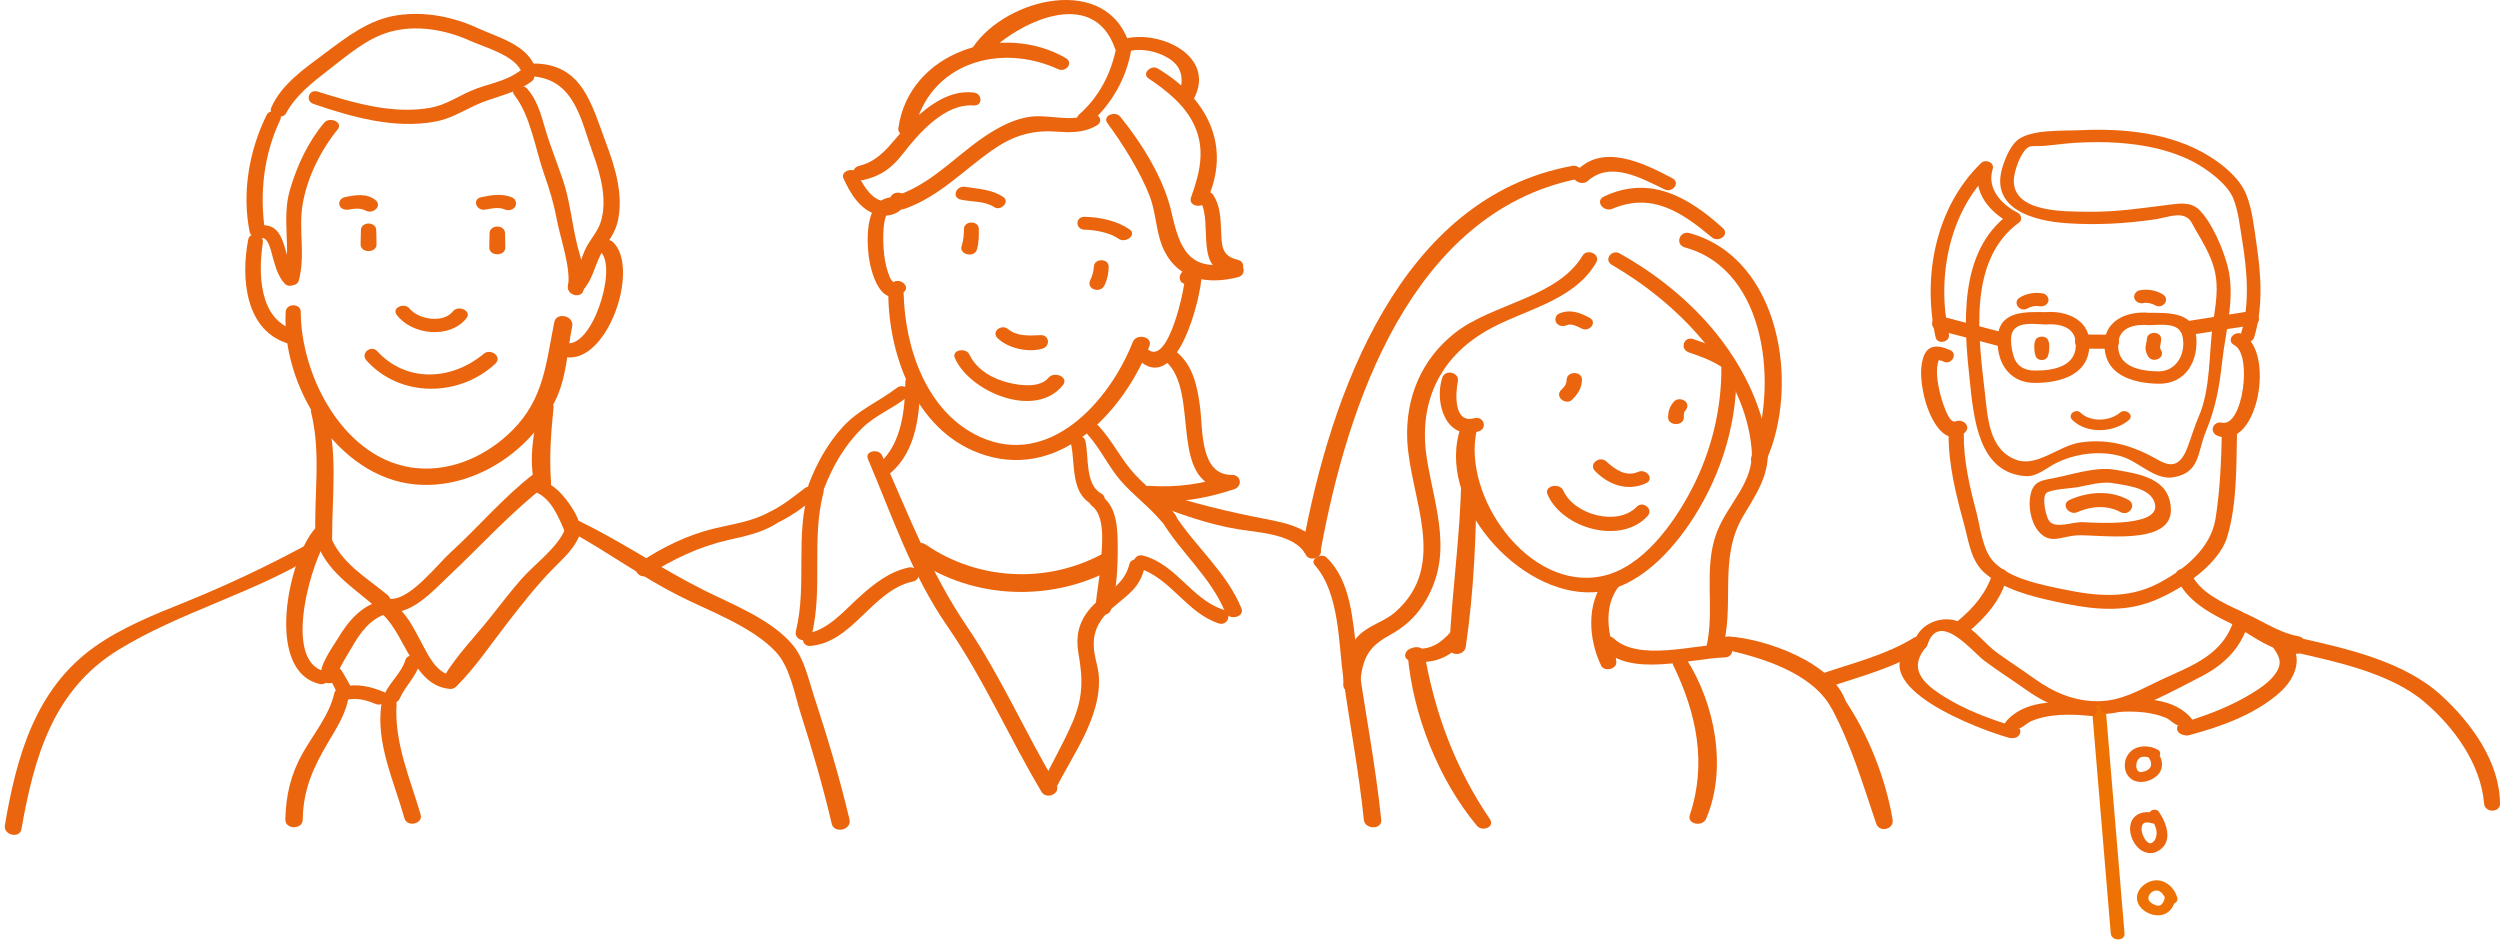 <?xml version="1.0" encoding="UTF-8"?>
<svg width="458px" height="173px" viewBox="0 0 458 173" version="1.1" xmlns="http://www.w3.org/2000/svg" xmlns:xlink="http://www.w3.org/1999/xlink">
    <!-- Generator: Sketch 49.3 (51167) - http://www.bohemiancoding.com/sketch -->
    <title>feiten/werknemerstevredenheid</title>
    <desc>Created with Sketch.</desc>
    <defs></defs>
    <g id="Feiten-op-een-rij" stroke="none" stroke-width="1" fill="none" fill-rule="evenodd">
        <g id="Feiten-en-cijfers-geluk" transform="translate(-411, -1481)" fill-rule="nonzero">
            <g id="werknemerstevredenheid" transform="translate(338, 1393)">
                <g id="Group-2">
                    <g id="Group">
                        <g id="feiten/werknemerstevredenheid" transform="translate(73, 87)">
                            <g id="Group-181" transform="translate(0, 0.053)" fill="#EA650D">
                                <path d="M163.374,37.087 C158.552,37.36 158.741,44.52 159.15,47.898 C159.486,50.676 161.357,57.703 165.532,54.501 C166.867,53.477 165.02,51.933 163.807,52.545 C163.4,52.749 163.899,52.828 163.44,52.403 C163.076,52.067 162.895,51.4 162.729,50.954 C162.211,49.559 161.986,48.031 161.883,46.555 C161.802,45.4 161.486,39.644 163.374,39.45 C165.042,39.278 165.123,36.988 163.374,37.087" id="Fill-1"></path>
                                <path d="M162.735,54.772 C162.817,66.67 168.227,80.654 180.633,84.394 C194.575,88.596 205.954,76.148 210.571,64.355 C211.257,62.604 208.172,61.948 207.52,63.611 C203.292,74.41 192.24,86.84 179.471,80.95 C169.743,76.462 165.81,64.763 165.548,54.772 C165.506,53.168 162.724,53.161 162.735,54.772" id="Fill-3"></path>
                                <path d="M208.45,66.756 C215.54,73.619 220.042,55.569 220.142,51.318 C220.166,50.339 219.06,49.871 218.242,50.044 C217.794,50.139 217.51,50.353 217.106,50.484 C215.665,50.952 215.827,53.138 217.489,52.964 C218.038,52.907 218.64,52.676 219.04,52.591 C218.407,52.167 217.773,51.742 217.14,51.318 C217.084,53.79 214.104,67.776 210.409,65.048 C209.192,64.149 207.146,65.494 208.45,66.756" id="Fill-5"></path>
                                <path d="M199.532,21.894 C195.977,23.442 192.149,21.795 188.468,22.374 C186.104,22.745 183.844,23.811 181.812,25.037 C175.914,28.594 171.46,34.108 164.879,36.558 C163.02,37.249 163.886,39.855 165.707,39.212 C172.042,36.976 176.349,32.266 181.735,28.487 C185.381,25.929 188.828,24.76 193.287,25.051 C196.049,25.232 198.463,25.352 200.905,23.94 C202.461,23.04 200.959,21.272 199.532,21.894" id="Fill-7"></path>
                                <path d="M206.924,9.164 C202.912,-3.977 184.35,0.512 178.237,9.607 C177.338,10.944 179.534,12.194 180.523,11.155 C186.319,5.061 200.17,-1.752 204.26,9.805 C204.77,11.245 207.405,10.739 206.924,9.164" id="Fill-9"></path>
                                <path d="M195.216,11.564 C183.729,4.93 166.53,10.4 164.573,24.452 C164.364,25.953 167.18,26.228 167.495,24.799 C170.2,12.525 183.135,8.698 193.839,13.616 C195.267,14.272 196.769,12.46 195.216,11.564" id="Fill-12"></path>
                                <path d="M178.342,17.891 C173.914,17.432 170.486,20.098 167.314,22.874 C163.93,25.837 162.033,30.231 157.412,31.325 C155.488,31.78 156.406,34.355 158.224,33.919 C161.477,33.139 163.408,31.701 165.428,29.093 C168.362,25.305 173.096,19.893 178.342,20.267 C180.09,20.391 180.026,18.065 178.342,17.891" id="Fill-14"></path>
                                <path d="M154.516,33.599 C155.791,36.465 157.743,39.699 161.085,40.361 C163.04,40.748 165.389,39.934 165.943,37.844 C166.393,36.145 163.659,35.611 163.109,37.158 C162.834,37.929 161.988,37.9 161.326,37.679 C159.249,36.987 157.928,34.474 157.029,32.676 C156.436,31.494 153.922,32.266 154.516,33.599" id="Fill-16"></path>
                                <path d="M202.885,23.513 C205.698,27.336 208.914,32.448 210.618,36.864 C211.87,40.111 211.743,43.746 213.292,46.882 C215.943,52.246 221.363,53.11 226.758,51.736 C228.713,51.238 227.784,48.665 225.932,49.088 C217.751,50.954 216.078,46.358 214.601,39.779 C213.232,33.678 209.143,27.128 205.229,22.321 C204.307,21.188 201.881,22.148 202.885,23.513" id="Fill-18"></path>
                                <path d="M207.103,10.236 C209.379,9.806 212.05,10.383 214.015,11.581 C216.548,13.126 216.903,15.287 216.066,17.966 C215.603,19.451 218.101,20.273 218.765,18.966 C222.702,11.219 212.732,6.574 206.384,7.965 C204.657,8.343 205.501,10.539 207.103,10.236" id="Fill-20"></path>
                                <path d="M210.395,15.304 C213.808,17.611 217.195,20.252 218.9,24.118 C220.833,28.498 219.77,32.778 218.204,37.086 C217.586,38.783 220.384,39.226 221.058,37.778 C225.778,27.634 221.114,18.828 212.031,13.459 C210.896,12.789 209.108,14.435 210.395,15.304" id="Fill-22"></path>
                                <path d="M219.899,37.831 C222.365,41.946 218.393,51.269 226.317,51.087 C227.887,51.05 228.393,48.91 226.712,48.526 C223.694,47.834 223.812,45.797 223.703,43.044 C223.613,40.8 223.51,38.574 222.249,36.636 C221.427,35.374 219.035,36.391 219.899,37.831" id="Fill-24"></path>
                                <path d="M176.602,42.874 C176.584,43.934 176.513,44.98 176.178,45.992 C175.64,47.618 178.518,48.233 178.972,46.666 C179.336,45.406 179.335,44.172 179.316,42.874 C179.292,41.33 176.627,41.327 176.602,42.874" id="Fill-26"></path>
                                <path d="M200.397,49.783 C200.356,50.616 200.13,51.476 199.754,52.223 C198.885,53.948 201.607,54.815 202.363,53.185 C202.857,52.121 203.119,50.958 203.111,49.783 C203.101,48.232 200.474,48.242 200.397,49.783" id="Fill-28"></path>
                                <path d="M182.756,62.899 C184.652,64.769 188.46,65.601 191.004,64.807 C192.478,64.347 192.255,62.276 190.624,62.346 C188.622,62.433 186.327,62.621 184.675,61.229 C183.515,60.251 181.516,61.676 182.756,62.899" id="Fill-30"></path>
                                <path d="M174.933,66.547 C177.652,72.75 189.65,77.823 194.717,71.517 C195.899,70.047 193.157,68.868 192.082,70.159 C190.496,72.064 186.93,71.576 184.852,71.08 C181.906,70.375 178.948,68.737 177.604,65.904 C176.96,64.547 174.272,65.038 174.933,66.547" id="Fill-32"></path>
                                <path d="M198.671,43.024 C200.664,43.076 203.261,43.523 204.924,44.691 C206.212,45.596 208.371,43.95 206.913,42.954 C204.593,41.37 201.453,40.704 198.671,40.668 C196.953,40.647 196.959,42.98 198.671,43.024" id="Fill-34"></path>
                                <path d="M183.816,37.058 C181.753,35.633 179.198,35.549 176.794,35.175 C175.155,34.92 174.25,37.137 176.051,37.525 C178.06,37.958 180.4,37.731 182.171,38.913 C183.294,39.662 185.086,37.936 183.816,37.058" id="Fill-36"></path>
                                <path d="M165.862,70.891 C165.786,76.061 165.208,82.016 161.208,85.739 C159.863,86.99 162.011,88.569 163.237,87.516 C167.89,83.513 168.559,76.648 168.562,70.891 C168.562,69.355 165.884,69.353 165.862,70.891" id="Fill-38"></path>
                                <path d="M196.227,82.334 C197.018,86.062 196.085,91.474 200.277,93.444 C201.748,94.137 203.301,92.231 201.697,91.322 C198.741,89.649 199.512,84.579 198.837,81.708 C198.493,80.24 195.896,80.774 196.227,82.334" id="Fill-40"></path>
                                <path d="M199.262,80.552 C201.605,83.153 203.049,86.41 205.345,89.052 C207.653,91.707 210.524,93.769 212.782,96.481 C213.787,97.688 216.39,96.639 215.289,95.196 C213.189,92.443 210.375,90.49 208.024,87.986 C205.41,85.203 203.814,81.662 201.176,78.886 C200.116,77.772 198.118,79.283 199.262,80.552" id="Fill-42"></path>
                                <path d="M164.336,71.978 C160.925,74.602 157.282,75.957 154.325,79.24 C151.565,82.305 149.582,85.891 148.134,89.737 C147.516,91.376 150.386,91.966 150.982,90.427 C152.567,86.326 154.725,82.573 157.861,79.454 C160.31,77.02 163.587,75.803 166.25,73.644 C167.598,72.55 165.524,71.064 164.336,71.978" id="Fill-44"></path>
                                <path d="M148.252,90.536 C145.564,99.03 147.915,108.015 145.804,116.596 C145.376,118.335 148.304,118.945 148.705,117.3 C150.811,108.685 148.609,99.75 150.862,91.163 C151.269,89.614 148.707,89.099 148.252,90.536" id="Fill-46"></path>
                                <path d="M148.406,119.284 C156.229,118.71 159.747,109.113 167.229,107.482 C169.14,107.065 168.226,104.528 166.427,104.921 C162.927,105.683 160.147,107.879 157.53,110.222 C154.74,112.721 151.894,116.221 148.044,116.957 C146.555,117.241 146.921,119.392 148.406,119.284" id="Fill-48"></path>
                                <path d="M159.002,85.02 C163.479,95.561 167.014,106.212 173.577,115.704 C180.213,125.3 184.856,136.043 190.823,146.038 C191.716,147.533 194.48,146.302 193.494,144.659 C187.796,135.144 183.372,124.876 177.125,115.688 C170.424,105.831 166.455,95.202 161.606,84.396 C161.002,83.051 158.378,83.551 159.002,85.02" id="Fill-50"></path>
                                <path d="M193.34,145.566 C196.523,139.193 201.909,132.126 201.29,124.624 C201.174,123.226 200.704,121.92 200.497,120.546 C199.962,117.006 201.15,114.593 203.85,112.261 C206.591,109.893 208.768,108.726 209.661,105 C210.059,103.345 207.273,102.77 206.896,104.332 C205.878,108.542 201.932,109.622 199.467,112.725 C197.534,115.158 197.056,117.675 197.576,120.662 C198.405,125.409 198.425,128.709 196.493,133.248 C194.831,137.151 192.642,140.809 190.84,144.648 C190.23,145.948 192.746,146.754 193.34,145.566" id="Fill-52"></path>
                                <path d="M208.678,105.063 C214.52,106.927 217.393,113.201 223.234,115.144 C224.974,115.723 225.856,113.214 224.029,112.61 C218.289,110.709 215.502,104.34 209.414,102.733 C207.77,102.299 206.979,104.521 208.678,105.063" id="Fill-54"></path>
                                <path d="M212.863,96.434 C216.353,102.219 221.876,106.758 224.449,113.086 C225.1,114.689 228.113,114.051 227.419,112.364 C224.692,105.741 219.048,101.151 215.207,95.242 C214.389,93.984 211.998,95 212.863,96.434" id="Fill-56"></path>
                                <path d="M200.026,93.603 C202.488,95.495 201.906,100.493 201.758,103.2 C201.591,106.271 200.891,109.287 200.703,112.341 C200.611,113.832 203.123,114.005 203.52,112.675 C204.61,109.031 204.794,104.708 204.767,100.936 C204.746,97.939 204.646,93.868 201.945,91.933 C200.739,91.069 198.64,92.539 200.026,93.603" id="Fill-58"></path>
                                <path d="M142.948,96.471 C145.266,95.297 147.393,93.749 149.381,92.082 C150.743,90.939 148.64,89.462 147.431,90.383 C145.529,91.832 143.713,93.324 141.582,94.437 C140.021,95.253 141.544,97.183 142.948,96.471" id="Fill-60"></path>
                                <path d="M141.016,94.711 C137.815,96.513 134.37,96.911 130.859,97.765 C125.897,98.972 121.389,101.182 117.155,104.016 C115.557,105.085 117.153,107.242 118.67,106.297 C123.369,103.369 128.03,101.101 133.446,99.868 C136.624,99.145 139.608,98.547 142.4,96.774 C143.89,95.828 142.424,93.918 141.016,94.711" id="Fill-62"></path>
                                <path d="M210.667,93.014 C215.907,95.027 221.244,96.994 226.8,97.902 C230.565,98.516 237.305,98.773 239.249,102.63 C239.897,103.916 242.422,103.12 241.935,101.636 C240.651,97.721 235.333,96.702 231.829,96.026 C224.934,94.695 218.41,93.111 211.708,90.868 C210.395,90.428 209.212,92.455 210.667,93.014" id="Fill-64"></path>
                                <path d="M240.885,104.493 C245.414,109.616 245.197,118.743 246.089,125.151 C247.296,133.817 248.974,142.432 249.855,151.138 C250.039,152.963 253.225,152.962 253.039,151.138 C251.996,140.868 249.945,130.722 248.571,120.49 C247.78,114.593 247.549,107.431 243.01,103.065 C242.089,102.18 239.879,103.355 240.885,104.493" id="Fill-66"></path>
                                <path d="M199.628,23.571 C203.655,20.078 206.449,15.166 207.268,9.884 C207.519,8.267 204.836,7.694 204.569,9.235 C203.722,14.125 201.458,18.603 197.714,21.905 C196.419,23.047 198.479,24.567 199.628,23.571" id="Fill-68"></path>
                                <path d="M213.49,67.095 C220.227,72.785 213.307,90.696 225.684,90.626 C225.55,89.75 225.416,88.874 225.281,87.998 C220.298,89.607 215.752,90.295 210.531,89.957 C208.943,89.854 208.456,92.322 210.136,92.525 C215.788,93.208 220.703,92.335 226.088,90.578 C227.659,90.065 227.415,87.935 225.684,87.95 C219.794,88.002 220.388,79.615 219.849,75.518 C219.348,71.709 218.594,67.905 215.478,65.357 C214.259,64.36 212.115,65.934 213.49,67.095" id="Fill-70"></path>
                                <path d="M45.481,44.793 C44.115,51.815 44.849,61.673 53.026,63.954 C54.834,64.458 55.719,61.936 53.837,61.359 C47.419,59.394 47.3,50.907 48.153,45.436 C48.401,43.843 45.779,43.263 45.481,44.793" id="Fill-72"></path>
                                <path d="M52.341,58.055 C51.559,71.556 61.727,88.343 76.039,89.691 C82.891,90.336 89.695,87.658 94.84,83.209 C97.631,80.797 99.963,77.84 101.623,74.545 C103.868,70.088 103.852,65.554 104.82,60.759 C105.223,58.763 101.927,58.054 101.546,59.952 C100.033,67.484 99.647,73.969 93.921,79.728 C89.367,84.309 83.025,87.294 76.483,86.726 C63.276,85.578 55.118,70.093 55.098,58.055 C55.095,56.475 52.432,56.492 52.341,58.055" id="Fill-74"></path>
                                <path d="M102.805,66.159 C110.887,68.908 117.465,50.242 112.318,45.311 C111.047,44.094 108.835,45.798 110.155,47.218 C113.076,50.364 108.364,65.1 103.562,63.756 C101.868,63.283 101.078,65.572 102.805,66.159" id="Fill-76"></path>
                                <path d="M56.998,76.491 C58.903,84.271 57.443,91.907 57.809,99.755 C57.889,101.495 60.853,101.512 60.846,99.755 C60.809,91.811 61.997,83.589 59.643,75.856 C59.196,74.393 56.612,74.915 56.998,76.491" id="Fill-78"></path>
                                <path d="M98.678,75.274 C97.897,79.905 96.724,85.124 97.991,89.754 C98.377,91.168 101.069,90.97 100.953,89.401 C100.606,84.684 100.931,80.298 101.412,75.597 C101.556,74.2 98.906,73.925 98.678,75.274" id="Fill-80"></path>
                                <path d="M57.847,99.788 C59.553,105.376 64.447,108.4 68.663,112.002 C70.1,113.23 72.593,111.27 70.986,109.938 C67.064,106.686 62.461,104.13 60.519,99.145 C59.967,97.73 57.362,98.198 57.847,99.788" id="Fill-82"></path>
                                <path d="M70.597,113.031 C75.215,113.97 79.4,109.107 82.39,106.297 C88.215,100.822 93.679,94.725 100.018,89.846 C101.656,88.586 99.186,86.676 97.721,87.806 C92.184,92.08 87.698,97.466 82.537,102.158 C80.072,104.4 74.987,111.081 71.352,110.635 C69.702,110.432 68.738,112.653 70.597,113.031" id="Fill-84"></path>
                                <path d="M97.895,90.999 C100.981,92.174 102.293,95.603 103.484,98.374 C104.008,99.593 106.516,99.672 106.385,98.028 C106.23,96.076 104.918,94.031 103.754,92.517 C102.478,90.859 100.966,89.478 98.944,88.835 C97.618,88.413 96.421,90.439 97.895,90.999" id="Fill-86"></path>
                                <path d="M103.491,97.973 C102.024,101.398 97.964,104.255 95.512,107.045 C93.582,109.242 91.808,111.56 89.997,113.853 C87.136,117.472 83.659,120.988 81.291,124.951 C80.422,126.406 82.614,127.696 83.71,126.598 C87.168,123.13 90.055,118.79 93.064,114.929 C95.721,111.52 98.365,108.122 101.411,105.044 C103.457,102.979 105.271,101.414 106.325,98.66 C106.954,97.015 104.129,96.486 103.491,97.973" id="Fill-88"></path>
                                <path d="M82.852,124.736 C79.802,124.247 78.319,120.707 76.996,118.273 C75.689,115.87 74.392,113.086 72.01,111.57 C70.734,110.757 68.992,112.465 70.212,113.618 C74.316,117.49 75.85,126.709 82.477,127.156 C83.984,127.258 84.435,124.99 82.852,124.736" id="Fill-90"></path>
                                <path d="M70.31,110.925 C66.438,111.591 63.798,114.698 61.905,117.9 C60.884,119.626 58.29,122.971 58.846,125.136 C59.224,126.612 61.949,126.369 61.877,124.774 C61.827,123.638 63.761,120.769 64.459,119.539 C66.011,116.809 67.851,114.235 71.064,113.315 C72.854,112.802 71.991,110.637 70.31,110.925" id="Fill-92"></path>
                                <path d="M59.269,123.879 C51.733,121.745 57.094,103.451 60.202,99.276 C61.203,97.931 58.836,96.572 57.827,97.662 C52.846,103.04 48.407,123.839 58.523,126.242 C60.187,126.638 61.021,124.376 59.269,123.879" id="Fill-94"></path>
                                <path d="M104.794,98.482 C111.383,102.128 117.464,106.572 124.185,109.996 C129.816,112.865 137.629,115.623 142.063,120.294 C144.751,123.126 145.526,128.009 146.669,131.591 C148.801,138.279 150.777,145.018 152.369,151.856 C152.805,153.729 156.089,153.031 155.624,151.055 C153.82,143.408 151.549,135.878 149.103,128.413 C148.085,125.305 147.347,121.624 145.197,119.061 C141.294,114.408 134.174,111.691 128.871,109.029 C121.12,105.138 113.949,100.228 106.174,96.424 C104.751,95.729 103.23,97.617 104.794,98.482" id="Fill-96"></path>
                                <path d="M66.12,43.1 C66.094,43.964 66.073,44.825 66.06,45.688 C66.036,47.365 69.01,47.37 68.985,45.688 C68.973,44.825 68.952,43.964 68.926,43.1 C68.877,41.498 66.17,41.495 66.12,43.1" id="Fill-98"></path>
                                <path d="M89.685,43.676 L89.635,46.264 C89.603,47.95 92.607,47.953 92.575,46.264 L92.525,43.676 C92.495,42.052 89.715,42.049 89.685,43.676" id="Fill-100"></path>
                                <path d="M72.684,58.648 C75.516,62.36 82.401,63.064 85.442,59.264 C86.535,57.897 83.949,56.742 82.964,57.996 C81.215,60.225 76.631,59.485 75.016,57.462 C74.1,56.316 71.672,57.321 72.684,58.648" id="Fill-102"></path>
                                <path d="M67.121,66.959 C73.227,73.83 84.09,73.745 90.716,67.605 C92.115,66.308 89.9,64.689 88.618,65.76 C82.753,70.661 74.468,71.132 69.075,65.255 C68.014,64.098 65.963,65.655 67.121,66.959" id="Fill-104"></path>
                                <path d="M97.878,12.878 C96.167,9.013 91.042,7.726 87.456,6.071 C82.943,3.99 77.775,3.003 72.825,3.736 C67.625,4.507 63.571,7.676 59.483,10.739 C55.884,13.436 51.511,16.395 49.693,20.68 C49.072,22.146 51.732,22.965 52.418,21.69 C54.186,18.404 57.21,16.056 60.12,13.815 C63.562,11.166 67.182,7.964 71.434,6.779 C76.186,5.454 81.513,6.361 85.946,8.344 C88.759,9.602 93.898,10.959 95.398,13.788 C96.005,14.935 98.463,14.202 97.878,12.878" id="Fill-106"></path>
                                <path d="M48.884,21.944 C45.632,28.472 44.296,36.24 45.735,43.43 C46.007,44.791 48.731,44.53 48.525,43.1 C47.532,36.186 48.351,29.198 51.358,22.852 C51.966,21.569 49.47,20.768 48.884,21.944" id="Fill-108"></path>
                                <path d="M47.967,44.566 C49.261,44.424 49.748,47.36 50.018,48.267 C50.507,49.92 50.96,51.589 52.145,52.889 C53.226,54.076 55.342,52.471 54.143,51.142 C51.76,48.5 52.792,41.616 47.608,42.253 C46.113,42.436 46.497,44.727 47.967,44.566" id="Fill-110"></path>
                                <path d="M54.744,52.331 C56.003,47.668 54.642,42.976 55.457,38.288 C56.302,33.419 58.754,28.493 61.845,24.674 C62.945,23.313 60.393,22.248 59.397,23.423 C56.445,26.907 54.35,31.428 53.095,35.799 C51.585,41.059 53.355,46.423 52.12,51.701 C51.755,53.262 54.348,53.799 54.744,52.331" id="Fill-112"></path>
                                <path d="M57.467,19.999 C64.45,22.393 72.201,24.592 79.648,23.241 C82.431,22.736 84.51,21.445 87.021,20.261 C90.58,18.582 94.14,18.266 97.367,15.876 C98.935,14.716 96.587,12.926 95.195,13.959 C92.44,16.004 89.22,16.282 86.177,17.629 C83.66,18.745 81.612,20.186 78.849,20.69 C71.991,21.941 64.667,19.77 58.189,17.721 C56.598,17.218 55.821,19.435 57.467,19.999" id="Fill-114"></path>
                                <path d="M97.719,14.948 C105.326,15.643 106.449,23.04 108.637,29.073 C110.018,32.883 111.309,37.595 110.06,41.594 C109.513,43.346 108.227,44.689 107.396,46.281 C106.318,48.348 106.077,50.712 104.41,52.507 C103.097,53.921 105.375,55.673 106.558,54.4 C108.551,52.254 108.739,50.228 110.019,47.632 C111.06,45.519 112.571,43.994 113.137,41.648 C114.297,36.839 112.74,31.701 111.057,27.232 C108.389,20.145 106.755,12.591 97.719,12.586 C95.97,12.585 96.039,14.795 97.719,14.948" id="Fill-116"></path>
                                <path d="M94.246,18.39 C97.22,22.178 98.11,28.424 99.718,32.947 C100.672,35.629 101.474,38.301 101.996,41.102 C102.648,44.598 104.616,49.988 104.066,53.399 C103.793,55.102 106.602,55.713 106.9,54.085 C107.462,51.022 106.489,48.843 105.765,45.918 C104.754,41.832 104.446,37.79 103.078,33.768 C101.99,30.572 100.724,27.48 99.788,24.233 C99.052,21.679 98.354,19.239 96.59,17.198 C95.644,16.104 93.199,17.057 94.246,18.39" id="Fill-118"></path>
                                <path d="M88.877,39.351 C89.91,39.165 91.395,38.843 92.396,39.294 C93.057,39.591 93.927,39.484 94.354,38.844 C94.742,38.261 94.49,37.412 93.84,37.131 C92.021,36.344 90.031,36.676 88.155,37.073 C86.419,37.44 87.272,39.64 88.877,39.351" id="Fill-120"></path>
                                <path d="M63.856,39.348 C65.01,39.148 66.032,39.005 67.094,39.569 C68.303,40.21 70.091,38.696 68.812,37.623 C67.228,36.295 64.993,36.664 63.136,37.076 C62.49,37.22 61.998,37.861 62.191,38.525 C62.4,39.235 63.211,39.459 63.856,39.348" id="Fill-122"></path>
                                <path d="M74.268,121.871 C73.573,124.135 71.592,125.755 70.562,127.859 C69.682,129.655 72.514,130.571 73.261,128.857 C74.253,126.585 76.22,124.966 76.885,122.499 C77.302,120.951 74.711,120.427 74.268,121.871" id="Fill-124"></path>
                                <path d="M60.318,125.079 C60.848,126.135 61.495,127.132 61.844,128.268 C62.067,128.989 62.906,129.268 63.585,129.131 C65.429,128.756 67.098,129.192 68.799,129.905 C70.361,130.559 72.019,128.416 70.273,127.695 C67.82,126.683 65.466,126.168 62.833,126.745 L64.573,127.609 C64.135,126.261 63.337,125.121 62.649,123.894 C61.911,122.578 59.58,123.609 60.318,125.079" id="Fill-126"></path>
                                <path d="M69.873,129.951 C68.823,137.156 72.203,144.088 74.1,150.875 C74.564,152.539 77.57,151.913 77.056,150.156 C75.104,143.497 72.215,137.029 72.65,129.951 C72.751,128.333 70.095,128.43 69.873,129.951" id="Fill-128"></path>
                                <path d="M61.254,127.911 C60.353,131.963 57.406,135.435 55.412,138.995 C53.262,142.836 52.356,146.721 52.276,151.103 C52.242,152.949 55.45,152.954 55.468,151.103 C55.523,145.55 57.445,141.423 60.21,136.784 C61.808,134.103 63.549,131.379 63.919,128.225 C64.08,126.859 61.54,126.621 61.254,127.911" id="Fill-130"></path>
                                <path d="M56.199,100.75 C48.969,104.659 41.585,108.151 33.964,111.235 C28.226,113.557 22.422,115.837 17.339,119.44 C6.469,127.146 3.015,139.571 0.897,152.134 C0.589,153.966 3.613,154.615 3.921,152.871 C6.248,139.715 9.674,127.355 21.721,119.975 C33.015,113.057 46.18,109.719 57.565,102.784 C59.061,101.873 57.595,99.995 56.199,100.75" id="Fill-132"></path>
                                <path d="M167.799,103.522 C178.338,110.775 192.494,111.24 203.629,105.294 C205.688,104.195 203.711,101.482 201.813,102.497 C191.69,107.902 179.14,107.279 169.615,100.725 C167.837,99.501 165.894,102.211 167.799,103.522" id="Fill-134"></path>
                                <path d="M315.344,67.736 C315.495,75.687 313.549,83.621 309.865,90.668 C306.607,96.898 300.895,104.92 293.541,106.486 C280.033,109.362 267.827,91.812 270.531,79.812 C270.92,78.081 268.229,77.544 267.662,79.117 C262.77,92.699 278.204,110.21 291.945,109.447 C299.893,109.007 306.338,101.936 310.333,95.661 C315.564,87.444 318.541,77.497 318.058,67.736 C317.982,66.198 315.315,66.184 315.344,67.736" id="Fill-136"></path>
                                <path d="M299.849,93.784 C296.324,97.436 288.369,95.251 286.415,90.842 C285.74,89.314 282.806,89.907 283.514,91.546 C286.187,97.737 296.914,100.841 301.818,95.503 C303.008,94.206 300.95,92.643 299.849,93.784" id="Fill-138"></path>
                                <path d="M300.132,87.387 C297.853,88.372 295.9,86.961 294.26,85.473 C293.052,84.375 290.944,85.945 292.227,87.254 C294.721,89.8 298.176,91.02 301.533,89.48 C303.184,88.723 301.597,86.754 300.132,87.387" id="Fill-140"></path>
                                <path d="M287.011,70.496 C286.981,71.391 286.586,71.811 286.02,72.368 C284.716,73.647 286.909,75.306 288.048,74.144 C289.079,73.09 289.795,72.02 289.817,70.496 C289.839,68.891 287.066,68.894 287.011,70.496" id="Fill-142"></path>
                                <path d="M306.733,74.451 C305.911,75.307 305.615,76.223 305.596,77.395 C305.572,79.049 308.507,79.053 308.488,77.395 C308.481,76.903 308.42,76.542 308.731,76.199 C309.204,75.679 309.305,74.956 308.731,74.451 C308.224,74.004 307.233,73.931 306.733,74.451" id="Fill-144"></path>
                                <path d="M291.165,59.132 C289.358,58.184 287.611,57.548 285.631,58.389 C284.983,58.665 284.752,59.504 285.124,60.08 C285.54,60.726 286.409,60.805 287.058,60.523 C287.951,60.134 289.009,60.785 289.803,61.16 C291.209,61.825 292.73,59.953 291.165,59.132" id="Fill-146"></path>
                                <path d="M295.297,49.473 C307.179,56.366 319.633,68.685 320.899,83.213 C321.429,89.296 316.583,93.113 314.535,98.423 C311.917,105.213 314.311,112.797 312.525,119.827 C312.094,121.522 314.854,122.085 315.359,120.513 C318.093,111.993 314.579,103.393 319.435,95.351 C322.774,89.82 324.965,86.442 323.323,79.673 C319.877,65.471 309.153,54.328 296.709,47.363 C295.278,46.562 293.728,48.562 295.297,49.473" id="Fill-148"></path>
                                <path d="M289.929,47.78 C285.332,55.463 273.528,56.542 266.673,61.84 C260.464,66.64 257.481,73.707 257.805,81.504 C258.246,92.091 265.529,104.39 255.588,113.1 C253.575,114.864 250.787,115.474 248.898,117.385 C246.567,119.743 246.243,123.192 246.084,126.337 C245.994,128.11 248.957,128.061 249.136,126.337 C249.629,121.565 250.558,119.525 254.583,117.31 C257.146,115.899 259.214,114.126 260.796,111.633 C266.405,102.794 262.986,94.535 261.432,85.161 C259.763,75.098 263.47,66.655 272.332,61.537 C279.015,57.677 288.283,56.208 292.418,49.055 C293.308,47.517 290.757,46.397 289.929,47.78" id="Fill-150"></path>
                                <path d="M270.095,77.563 C266.306,78.614 266.625,73.082 267.074,70.841 C267.417,69.128 264.739,68.549 264.219,70.149 C262.741,74.709 264.871,81.763 270.858,79.985 C272.631,79.458 271.791,77.092 270.095,77.563" id="Fill-152"></path>
                                <path d="M316.719,65.988 C314.702,64.663 312.468,63.815 310.188,63.059 C308.496,62.498 307.646,64.919 309.416,65.514 C311.481,66.208 313.454,66.929 315.303,68.104 C316.698,68.99 318.227,66.979 316.719,65.988" id="Fill-154"></path>
                                <path d="M267.7,88.434 C267.563,98.819 266.015,109.121 265.532,119.48 C265.449,121.245 268.275,121.121 268.52,119.48 C270.03,109.357 270.471,98.663 270.491,88.434 C270.495,86.84 267.721,86.837 267.7,88.434" id="Fill-156"></path>
                                <path d="M294.074,107.118 C290.593,111.453 290.983,118.048 293.339,122.9 C293.897,124.051 296.197,123.572 296.11,122.24 C295.989,120.374 295.141,118.561 294.852,116.706 C294.387,113.726 294.703,110.856 296.552,108.386 C297.62,106.959 295.054,105.898 294.074,107.118" id="Fill-158"></path>
                                <path d="M288.032,31.338 C256.485,37.103 243.753,73.274 238.675,100.881 C238.304,102.893 241.62,103.609 241.97,101.693 C246.854,74.983 258.583,40.062 288.795,33.76 C290.629,33.378 289.735,31.027 288.032,31.338" id="Fill-160"></path>
                                <path d="M316.322,119.992 C322.937,121.506 331.823,124.199 335.419,130.493 C336.137,131.752 338.661,131.01 338.149,129.48 C335.746,122.3 323.51,117.999 316.701,117.545 C315.153,117.442 314.763,119.636 316.322,119.992" id="Fill-162"></path>
                                <path d="M335.434,130.484 C339.188,137.472 341.2,144.396 343.721,151.835 C344.297,153.534 347.029,152.912 346.725,151.103 C345.453,143.534 342.284,135.54 337.984,129.174 C337.058,127.803 334.571,128.876 335.434,130.484" id="Fill-164"></path>
                                <path d="M323.573,85.31 C329.792,71.499 326.168,48.227 309.522,43.651 C307.693,43.148 306.768,45.755 308.7,46.286 C323.972,50.477 325.767,72.346 320.868,84.659 C320.247,86.217 322.946,86.703 323.573,85.31" id="Fill-167"></path>
                                <path d="M315.618,42.727 C309.322,37.029 302.249,32.969 293.871,36.937 C292.097,37.776 293.8,39.864 295.376,39.2 C302.704,36.114 308.109,39.852 313.644,44.45 C314.844,45.447 316.947,43.929 315.618,42.727" id="Fill-169"></path>
                                <path d="M306.354,33.587 C301.07,30.8 293.337,26.962 288.534,32.593 C287.459,33.852 289.808,35.068 290.825,34.144 C295.022,30.334 300.652,33.587 304.969,35.65 C306.399,36.334 307.94,34.424 306.354,33.587" id="Fill-171"></path>
                                <path d="M272.958,151.037 C266.567,141.605 262.877,131.67 260.929,120.497 C260.666,118.989 257.757,119.282 257.89,120.86 C258.813,131.822 263.528,143.789 270.59,152.243 C271.523,153.36 273.935,152.477 272.958,151.037" id="Fill-173"></path>
                                <path d="M306.548,122.843 C310.777,131.545 312.74,140.819 309.588,150.201 C308.988,151.984 311.903,152.493 312.57,150.928 C316.49,141.733 314.186,129.861 308.916,121.637 C308.081,120.334 305.819,121.344 306.548,122.843" id="Fill-175"></path>
                                <path d="M316.011,118.956 C310.323,119.031 300.269,122.186 295.633,117.906 C294.431,116.797 292.406,118.335 293.615,119.674 C298.55,125.141 309.748,121.558 316.011,121.385 C317.768,121.338 317.782,118.931 316.011,118.956" id="Fill-177"></path>
                                <path d="M258.387,121.999 C262.319,122.802 265.994,121.415 268.311,118.07 C269.397,116.502 266.779,115.567 265.742,116.751 C263.979,118.766 261.906,120.121 259.108,119.722 C257.522,119.495 256.625,121.641 258.387,121.999" id="Fill-179"></path>
                            </g>
                            <g id="Group-244" transform="translate(395, 99) scale(-1, 1) translate(-395, -99) translate(332, 24)">
                                <path d="M47.275,38.176 C41.132,41.074 44.243,59.492 51.648,56.873 C53.397,56.254 52.629,54.074 50.88,54.436 C47.123,55.215 45.323,41.965 48.659,40.236 C50.251,39.411 48.707,37.501 47.275,38.176" id="Fill-182" fill="#EA650D"></path>
                                <path d="M37.017,93.81 C28.193,95.8 17.667,98.107 10.8,104.361 C5.305,109.367 0.037,116.548 -9e-05,124.256 C-0.008,125.938 2.779,125.902 2.911,124.256 C3.495,116.966 8.414,110.215 13.852,105.594 C20.067,100.313 30.035,98.225 37.841,96.446 C39.802,96 38.867,93.392 37.017,93.81" id="Fill-184" fill="#EA650D"></path>
                                <path d="M56.58,82.03 C55.139,85.49 50.689,87.482 47.49,88.961 C45.665,89.806 47.409,92.11 49.06,91.328 C52.955,89.484 57.7,86.95 59.285,82.68 C59.865,81.113 57.17,80.609 56.58,82.03" id="Fill-187" fill="#EA650D"></path>
                                <path d="M105.828,96.104 C111.159,99.407 117.358,100.967 123.247,102.97 C125.046,103.581 125.956,100.975 124.069,100.341 C118.406,98.436 112.484,96.971 107.347,93.821 C105.833,92.893 104.176,95.08 105.828,96.104" id="Fill-189" fill="#EA650D"></path>
                                <path d="M90.268,82.676 C91.403,86.844 94.068,89.935 97.29,92.682 C98.582,93.784 100.863,92.04 99.402,90.827 C96.437,88.365 94.178,85.754 92.947,82.033 C92.462,80.57 89.836,81.086 90.268,82.676" id="Fill-191" fill="#EA650D"></path>
                                <path d="M101.761,43.315 C102.385,43.004 103.05,42.882 103.752,42.949 C103.341,42.742 102.931,42.537 102.519,42.331 C103.636,44.195 103.029,47.242 102.543,49.192 C102.352,49.958 101.056,54.697 99.792,54.206 C98.199,53.589 96.658,55.359 98.295,56.454 C102.323,59.15 104.892,52.343 105.5,49.616 C105.988,47.43 106.343,44.926 105.727,42.729 C104.984,40.077 103.041,40.095 100.709,41.147 C99.298,41.785 100.414,43.797 101.761,43.315" id="Fill-193" fill="#EA650D"></path>
                                <path d="M76.841,52.607 C74.997,54.39 71.487,54.197 69.586,52.576 C68.623,51.754 66.917,53.037 68.003,53.961 C70.739,56.288 75.721,56.554 78.359,53.929 C79.328,52.967 77.715,51.762 76.841,52.607" id="Fill-195" fill="#EA650D"></path>
                                <path d="M107.309,94.633 C106.386,91.15 102.018,89.526 98.875,91.002 C96.246,92.236 94.374,94.988 92.033,96.66 C89.843,98.224 87.579,99.704 85.385,101.272 C81.813,103.826 78.027,105.505 73.563,105.459 C69.291,105.415 66.001,103.375 62.277,101.633 C56.5,98.93 50.64,97.073 48.679,90.294 C48.25,88.811 45.585,89.362 46.031,90.937 C47.404,95.774 50.59,98.851 55.012,101.08 C59.967,103.578 65.633,106.95 71.172,107.678 C76.875,108.43 82.09,106.716 86.715,103.44 C89.277,101.623 91.972,99.921 94.478,98.041 C96.646,96.413 102.854,88.609 104.912,95.209 C105.323,96.527 107.687,96.056 107.309,94.633" id="Fill-197" fill="#EA650D"></path>
                                <path d="M103.393,38.806 C105.839,27.764 103.457,14.973 95.039,6.848 C94.25,6.087 92.565,6.772 92.933,7.949 C94.06,11.559 91.376,14.41 88.349,15.982 C87.729,16.303 87.444,17.287 88.095,17.758 C97.586,24.657 95.524,38.846 94.369,48.987 C93.849,53.54 93.604,59.469 88.572,61.251 C84.739,62.608 80.835,58.615 76.816,58.051 C71.444,57.296 67.104,58.712 62.495,61.328 C60.009,62.738 58.463,62.154 57.233,58.908 C56.515,57.015 55.993,55.143 55.184,53.289 C53.001,48.286 53.352,41.818 52.611,36.463 C52.127,32.967 51.432,29.75 52.359,26.247 C53.055,23.617 54.461,21.34 55.817,19.012 C56.557,17.742 56.723,16.916 58.09,16.545 C59.473,16.169 61.746,16.97 63.112,17.172 C68.56,17.978 74.038,18.273 79.539,17.881 C85.422,17.462 93.381,15.308 91.196,7.785 C90.736,6.199 89.798,3.944 88.546,2.797 C86.195,0.644 80.13,1.001 76.997,0.854 C69.006,0.477 60.26,1.291 53.304,5.594 C50.636,7.245 47.686,9.65 46.473,12.662 C45.364,15.418 45.04,18.801 44.605,21.71 C43.761,27.355 43.359,33.275 45.036,38.806 C45.456,40.191 47.909,39.66 47.466,38.204 C45.786,32.66 46.319,26.607 47.245,20.967 C47.65,18.494 47.934,15.576 48.913,13.24 C49.984,10.686 53.682,7.893 56.5,6.478 C60.583,4.427 65.174,3.516 69.702,3.18 C72.353,2.983 75.02,3.006 77.671,3.155 C79.721,3.271 81.749,3.584 83.794,3.741 C84.493,3.796 85.904,3.661 86.369,3.94 C87.847,4.822 89.013,8.399 89.067,9.949 C89.279,16.042 79.535,15.722 75.555,15.79 C70.452,15.878 65.555,15.13 60.52,14.491 C58.625,14.25 56.605,13.98 55.127,15.421 C52.786,17.702 50.761,22.545 49.929,25.646 C48.406,31.321 50.269,37.574 50.901,43.279 C51.421,47.976 52.106,51.788 53.893,56.073 C55.473,59.862 54.888,63.614 59.863,64.444 C63.194,65.001 66.226,61.536 69.346,60.611 C73.197,59.468 77.815,60.074 81.35,61.846 C83.024,62.684 84.848,64.355 86.854,64.232 C95.601,63.698 96.415,53.45 97.125,46.888 C98.237,36.613 99.349,23.042 89.876,16.159 C89.791,16.751 89.707,17.343 89.621,17.936 C93.636,15.851 96.818,12.009 95.362,7.348 C94.661,7.715 93.959,8.081 93.256,8.449 C101.047,15.966 103.22,28.017 100.964,38.204 C100.636,39.684 103.08,40.22 103.393,38.806" id="Fill-199" fill="#EA650D"></path>
                                <path d="M48.177,56.197 C48.32,62.423 48.164,69.415 49.993,75.416 C51.656,80.879 59.605,85.809 64.609,87.479 C70.207,89.345 75.956,88.421 81.593,87.184 C85.862,86.248 90.969,84.966 94.363,82.004 C96.946,79.751 97.29,76.318 98.152,73.158 C99.637,67.714 101.081,62.11 101.011,56.43 C100.992,54.805 98.215,54.802 98.235,56.43 C98.296,61.312 97.172,66.101 95.934,70.798 C95.194,73.604 94.807,77.866 92.685,80.003 C89.656,83.053 84.173,84.095 80.141,84.936 C74.131,86.19 68.317,86.828 62.691,83.917 C57.896,81.438 53.003,77.501 52.12,72.052 C51.274,66.84 51.075,61.471 50.954,56.197 C50.917,54.573 48.14,54.57 48.177,56.197" id="Fill-201" fill="#EA650D"></path>
                                <path d="M70.835,63.009 C66.157,63.806 60.512,64.523 60.294,70.25 C60.026,77.271 73.899,74.791 77.716,75.091 C80.459,75.308 82.522,76.835 84.62,74.239 C85.99,72.545 86.482,69.63 85.991,67.543 C85.44,65.201 84.077,65.031 81.925,64.626 C78.51,63.983 74.715,62.641 71.204,62.964 C69.467,63.124 69.437,65.62 71.204,65.458 C73.242,65.27 75.375,65.861 77.369,66.256 C78.278,66.435 82.504,66.627 83.166,67.371 C83.939,68.238 83.203,71.659 82.577,72.464 C81.425,73.943 78.256,72.576 76.44,72.658 C74.194,72.761 60.868,73.73 63.49,68.569 C64.695,66.196 68.987,65.853 71.572,65.413 C73.346,65.111 72.509,62.723 70.835,63.009" id="Fill-203" fill="#EA650D"></path>
                                <path d="M69.521,70.819 C71.934,69.483 74.967,69.714 77.398,70.819 C78.953,71.525 80.553,69.359 78.852,68.586 C75.506,67.065 71.386,66.747 68.068,68.586 C66.436,69.49 68.013,71.654 69.521,70.819" id="Fill-205" fill="#EA650D"></path>
                                <path d="M72.2,107.248 C71.062,120.832 69.924,134.418 68.786,148.002 C68.663,149.467 71.183,149.47 71.306,148.002 C72.443,134.418 73.582,120.832 74.72,107.248 C74.843,105.784 72.323,105.78 72.2,107.248" id="Fill-207" fill="#ED7203"></path>
                                <path d="M72.448,105.623 C67.78,104.925 61.604,104.308 57.617,107.539 C56.883,108.136 55.944,109.063 56.023,110.109 C56.108,111.218 57.213,111.901 58.27,111.565 C59.229,111.26 59.576,110.036 58.574,109.511 C59.564,110.028 58.299,110.098 59.085,109.85 C59.742,109.644 60.487,108.815 61.193,108.518 C64.536,107.109 68.613,107.241 72.143,107.592 C73.371,107.715 73.733,105.815 72.448,105.623" id="Fill-210" fill="#EA650D"></path>
                                <path d="M57.73,109.271 C53.45,107.957 49.155,106.321 45.338,103.949 C43.778,102.98 41.963,101.755 40.964,100.153 C39.832,98.337 40.461,97.191 41.608,95.571 C42.607,94.16 40.367,93.152 39.307,93.997 C35.618,96.94 37.408,101.278 40.404,103.919 C44.952,107.931 51.201,110.155 56.975,111.691 C58.666,112.141 59.482,109.81 57.73,109.271" id="Fill-212" fill="#EA650D"></path>
                                <path d="M74.893,108.171 C78.42,107.82 82.503,107.689 85.843,109.096 C86.571,109.403 87.214,110.109 87.895,110.374 C88.814,110.732 87.427,110.63 88.462,110.089 C87.455,110.616 87.807,111.838 88.765,112.144 C89.819,112.479 90.928,111.796 91.012,110.688 C91.091,109.641 90.153,108.713 89.419,108.118 C85.431,104.887 79.253,105.502 74.587,106.202 C73.323,106.391 73.643,108.296 74.893,108.171" id="Fill-214" fill="#EA650D"></path>
                                <path d="M90.018,112.136 C94.765,110.861 117.315,102.667 107.613,94.677 C106.685,93.913 104.661,94.837 105.568,96.077 C108.382,99.92 105.169,102.558 101.783,104.66 C97.952,107.038 93.645,108.674 89.347,109.983 C87.79,110.459 88.513,112.539 90.018,112.136" id="Fill-216" fill="#EA650D"></path>
                                <path d="M47.858,88.885 C44.076,90.283 40.987,92.817 36.947,93.555 C34.968,93.917 35.436,96.996 37.429,96.76 C41.95,96.225 45.243,93.583 49.024,91.316 C50.442,90.466 49.42,88.306 47.858,88.885" id="Fill-218" fill="#EA650D"></path>
                                <path d="M62.082,39.11 C62.087,39.579 62.196,40.027 62.266,40.488 C62.265,40.477 62.288,40.678 62.285,40.718 C62.279,40.786 62.175,41.019 62.097,41.149 C61.244,42.58 63.59,43.61 64.419,42.347 C64.766,41.818 64.99,41.194 64.932,40.555 C64.886,40.05 64.713,39.568 64.692,39.11 C64.624,37.618 62.065,37.605 62.082,39.11" id="Fill-220" fill="#EA650D"></path>
                                <path d="M85.136,41.941 C85.139,41.91 85.142,41.879 85.144,41.848 C85.09,42.023 85.036,42.199 84.981,42.374 C85.251,41.872 85.283,41.379 85.309,40.82 C85.336,40.259 85.333,39.761 85.079,39.249 C84.696,38.482 83.196,38.482 82.813,39.249 C82.559,39.761 82.556,40.26 82.582,40.82 C82.608,41.379 82.642,41.872 82.912,42.374 C82.857,42.199 82.802,42.023 82.748,41.848 C82.751,41.879 82.754,41.91 82.756,41.941 C82.877,43.293 85.014,43.296 85.136,41.941" id="Fill-222" fill="#EA650D"></path>
                                <path d="M63.159,32.936 C63.83,32.55 64.702,32.393 65.274,32.514 C65.943,32.656 66.763,32.373 66.982,31.67 C67.19,31.005 66.675,30.308 66.012,30.183 C64.587,29.914 63.043,30.158 61.797,30.911 C60.303,31.813 61.788,33.723 63.159,32.936" id="Fill-224" fill="#EA650D"></path>
                                <path d="M87.945,31.49 C86.699,30.737 85.154,30.493 83.73,30.76 C83.068,30.885 82.552,31.586 82.759,32.249 C82.98,32.954 83.8,33.235 84.468,33.093 C85.039,32.971 85.912,33.129 86.582,33.513 C87.953,34.301 89.439,32.392 87.945,31.49" id="Fill-226" fill="#EA650D"></path>
                                <path d="M62.489,125.727 C61.014,127.873 59.754,131.457 62.823,132.995 C64.343,133.757 65.96,132.962 66.853,131.655 C67.679,130.446 68.13,128.647 67.415,127.289 C66.457,125.469 63.942,125.509 62.313,126.316 C61.202,126.867 62.093,128.178 63.11,127.977 C63.851,127.831 65.112,127.287 65.516,128.125 C65.849,128.816 65.566,129.788 65.232,130.422 C65.052,130.761 64.807,131.121 64.481,131.339 C64.244,131.497 64.102,131.537 63.868,131.446 C63.055,131.127 62.821,129.968 62.937,129.211 C63.082,128.254 63.629,127.368 64.138,126.565 C64.771,125.57 63.086,124.86 62.489,125.727" id="Fill-228" fill="#EA650D"></path>
                                <path d="M63.056,114.505 C61.766,115.781 61.406,117.83 62.873,119.141 C63.938,120.094 65.737,120.608 67.087,119.984 C69.219,118.998 69.212,115.914 67.506,114.533 C66.187,113.465 64.184,113.547 62.741,114.319 C61.697,114.877 62.487,116.272 63.54,115.98 C64.153,115.808 64.844,115.555 65.403,115.632 C65.724,115.676 65.97,115.778 66.251,116.082 C66.577,116.434 66.735,117.204 66.571,117.744 C66.491,118.005 66.544,117.905 66.402,118.106 C66.388,118.124 66.177,118.353 66.265,118.279 C66.014,118.491 65.821,118.468 65.534,118.417 C64.97,118.321 64.269,118.029 64.016,117.483 C63.751,116.917 64.039,116.142 64.431,115.701 C65.243,114.789 63.847,113.721 63.056,114.505" id="Fill-230" fill="#EA650D"></path>
                                <path d="M59.47,141.374 C59.524,143.015 60.608,144.51 62.318,144.679 C63.807,144.826 65.645,143.943 66.277,142.543 C67.29,140.298 64.836,138.124 62.682,138.278 C60.946,138.402 59.543,139.847 59.117,141.483 C58.849,142.521 60.53,143.113 61.012,142.183 C61.312,141.604 61.556,140.953 62.058,140.51 C62.219,140.368 62.33,140.287 62.545,140.201 C62.578,140.188 62.797,140.139 62.838,140.139 C63.399,140.118 64.004,140.436 64.294,141.031 C64.427,141.304 64.454,141.538 64.377,141.785 C64.281,142.092 64.064,142.318 63.698,142.539 C63.272,142.798 62.643,143.081 62.168,142.799 C61.709,142.528 61.463,141.875 61.414,141.374 C61.309,140.288 59.433,140.253 59.47,141.374" id="Fill-232" fill="#ED7203"></path>
                                <path d="M64.345,34.303 C60.999,34.324 56.155,34.058 55.668,38.513 C55.163,43.137 57.58,47.391 62.585,47.3 C67.61,47.207 72.816,45.507 72.431,39.609 C72.162,35.475 67.999,33.965 64.345,34.303 C62.769,34.449 62.742,36.715 64.345,36.566 C66.688,36.349 69.579,36.846 69.911,39.609 C70.449,44.084 66.171,44.999 62.585,45.036 C59.22,45.07 57.432,41.647 58.189,38.513 C58.818,35.901 62.358,36.58 64.345,36.566 C65.945,36.555 65.95,34.292 64.345,34.303" id="Fill-234" fill="#EA650D"></path>
                                <path d="M83.23,36.443 C85.097,36.431 88.469,35.744 89.382,37.965 C89.812,39.01 89.465,41.061 89.162,42.086 C88.579,44.054 87.22,44.881 85.182,44.889 C81.602,44.904 77.294,44.049 77.739,39.574 C78.014,36.8 80.877,36.256 83.23,36.443 C84.831,36.571 84.815,34.305 83.23,34.18 C79.584,33.89 75.42,35.437 75.22,39.574 C74.933,45.48 80.141,47.119 85.182,47.152 C90.208,47.186 92.516,42.913 91.96,38.292 C91.423,33.833 86.573,34.158 83.23,34.18 C81.63,34.19 81.624,36.454 83.23,36.443" id="Fill-236" fill="#EA650D"></path>
                                <path d="M71.171,40.902 L76.478,40.868 C78.309,40.856 78.314,38.269 76.478,38.281 C74.71,38.293 72.941,38.304 71.171,38.316 C69.342,38.327 69.337,40.915 71.171,40.902" id="Fill-238" fill="#EA650D"></path>
                                <path d="M57.735,35.902 C53.808,35.282 49.878,34.661 45.951,34.039 C44.217,33.766 43.341,36.243 45.186,36.535 C49.113,37.155 53.042,37.776 56.969,38.396 C58.703,38.671 59.58,36.194 57.735,35.902" id="Fill-240" fill="#EA650D"></path>
                                <path d="M91.99,40.358 C95.674,39.394 99.356,38.43 103.038,37.466 C104.84,36.994 103.997,34.519 102.273,34.971 C98.591,35.935 94.908,36.899 91.224,37.863 C89.423,38.335 90.267,40.809 91.99,40.358" id="Fill-242" fill="#EA650D"></path>
                            </g>
                        </g>
                    </g>
                </g>
            </g>
        </g>
    </g>
</svg>